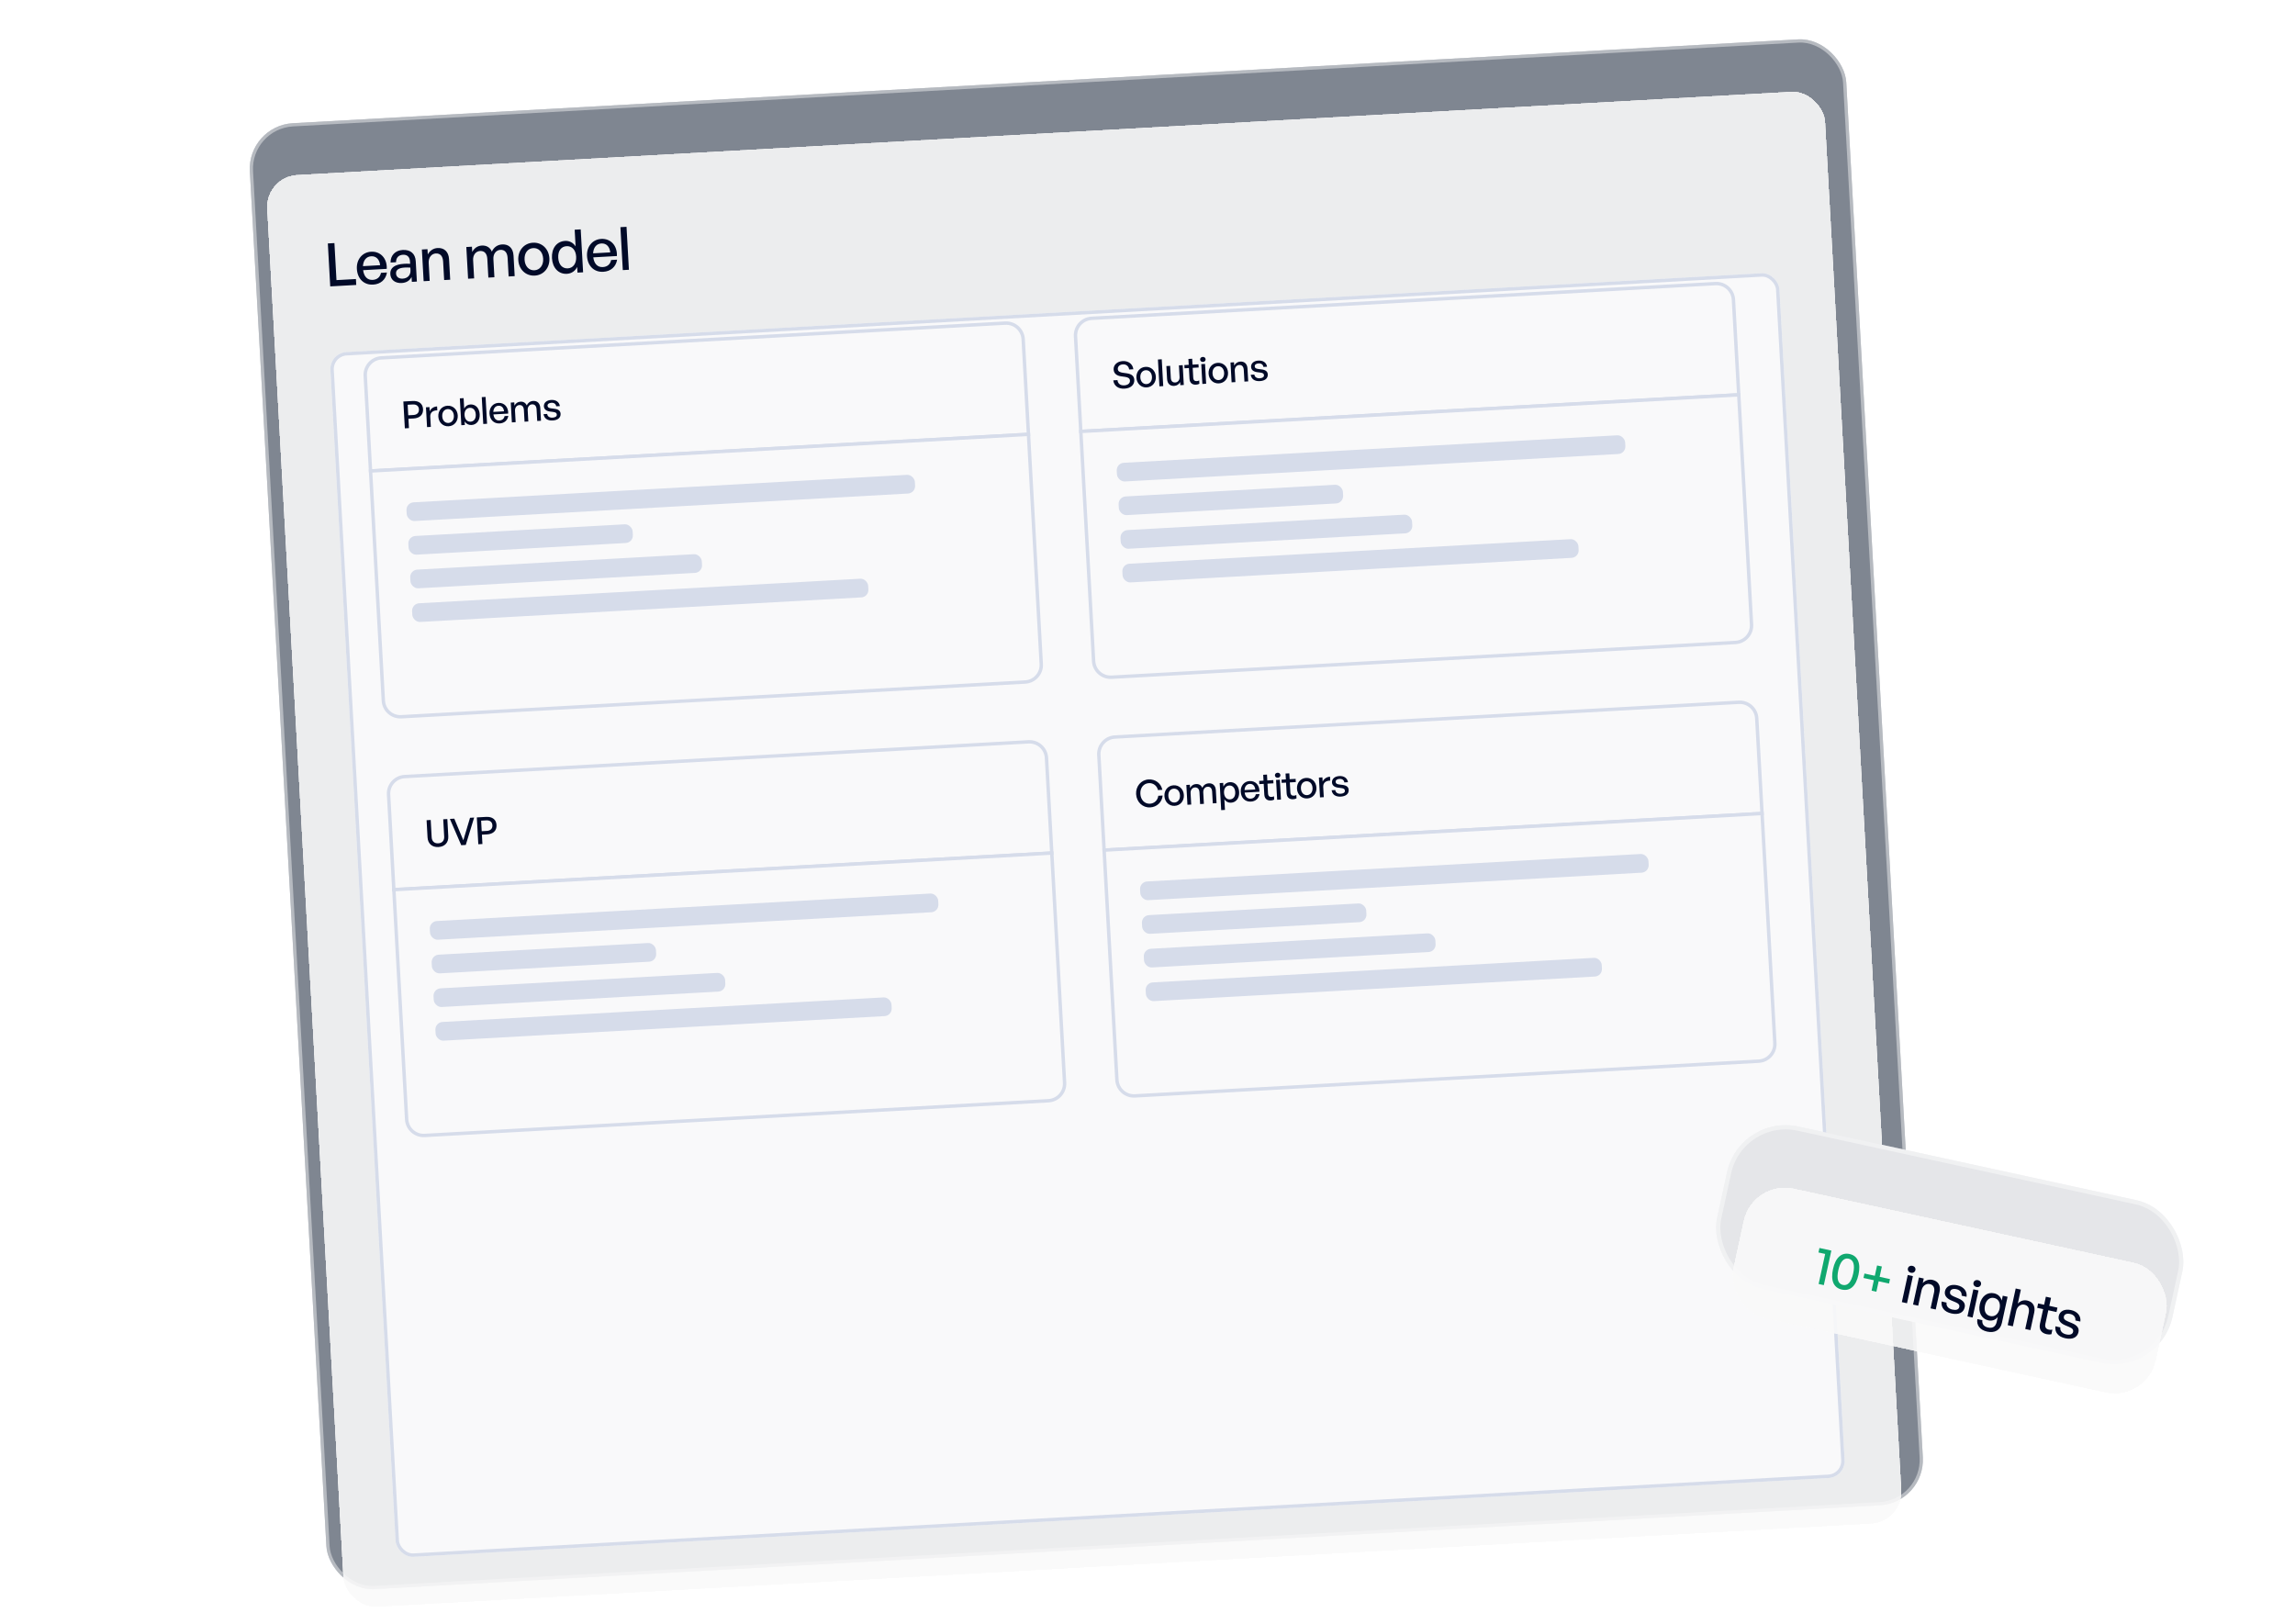 <svg width="544" height="385" viewBox="0 0 544 385" fill="none" xmlns="http://www.w3.org/2000/svg">
<g clip-path="url(#clip0_2100_6513)">
<rect x="58.62" y="29.805" width="379" height="348" rx="10.807" transform="rotate(-3.187 58.62 29.805)" fill="#7F8691"/>
<rect x="59.02" y="30.163" width="378.24" height="347.24" rx="10.427" transform="rotate(-3.187 59.02 30.163)" stroke="white" stroke-opacity="0.43" stroke-width="0.76"/>
<g filter="url(#filter0_dd_2100_6513)">
<g clip-path="url(#clip1_2100_6513)">
<rect x="62.836" y="33.576" width="370" height="340" rx="7.628" transform="rotate(-3.187 62.836 33.576)" fill="#F9F9F9" fill-opacity="0.89" shape-rendering="crispEdges"/>
<path d="M84.444 59.276L78.277 59.62L77.71 49.44L79.269 49.354L79.758 58.13L84.366 57.873L84.444 59.276ZM88.44 59.196C86.271 59.317 84.723 57.825 84.591 55.457C84.467 53.231 85.894 51.516 87.964 51.401C90.204 51.276 91.793 53.008 91.674 55.461L86.074 55.773C86.272 57.297 87.088 58.148 88.35 58.078C89.413 58.019 90.118 57.396 90.304 56.405L91.722 56.326C91.447 58.019 90.213 59.098 88.44 59.196ZM87.995 52.48C86.847 52.544 86.113 53.41 86.035 54.822L90.104 54.595C89.956 53.21 89.158 52.415 87.995 52.48ZM97.625 58.543L97.56 57.38C97.139 58.243 96.328 58.757 95.223 58.819C93.663 58.905 92.593 58.069 92.516 56.694C92.434 55.219 93.568 54.388 95.808 54.264C96.248 54.239 96.603 54.233 97.216 54.27L97.186 53.718C97.126 52.64 96.51 52.063 95.518 52.118C94.469 52.176 93.865 52.836 93.881 53.887L92.577 53.96C92.554 52.269 93.697 51.082 95.455 50.984C97.312 50.88 98.448 51.87 98.547 53.656L98.816 58.476L97.625 58.543ZM93.875 56.575C93.918 57.355 94.528 57.833 95.449 57.782C96.654 57.715 97.364 56.922 97.3 55.773L97.266 55.164C96.709 55.124 96.311 55.132 95.943 55.152C94.511 55.232 93.826 55.697 93.875 56.575ZM101.614 54.068L101.85 58.307L100.418 58.387L100 50.873L101.333 50.799L101.402 52.046C101.866 51.181 102.686 50.581 103.721 50.524C105.266 50.438 106.342 51.373 106.442 53.174L106.713 58.037L105.281 58.116L105.037 53.736C104.966 52.445 104.358 51.754 103.295 51.813C102.317 51.867 101.54 52.736 101.614 54.068ZM112.386 57.721L110.954 57.8L110.535 50.286L111.868 50.212L111.938 51.46C112.4 50.567 113.179 49.997 114.214 49.939C115.32 49.878 116.188 50.398 116.583 51.372C117.054 50.379 117.886 49.735 119.034 49.671C120.579 49.585 121.628 50.536 121.727 52.323L121.998 57.186L120.566 57.265L120.321 52.856C120.251 51.608 119.657 50.902 118.608 50.96C117.63 51.015 116.882 51.881 116.952 53.143L117.192 57.453L115.76 57.533L115.515 53.124C115.445 51.876 114.851 51.17 113.802 51.228C112.81 51.283 112.076 52.149 112.146 53.411L112.386 57.721ZM126.756 57.063C124.63 57.181 122.977 55.595 122.853 53.369C122.729 51.143 124.196 49.384 126.322 49.265C128.449 49.147 130.102 50.733 130.225 52.959C130.349 55.185 128.883 56.944 126.756 57.063ZM126.686 55.801C127.92 55.732 128.843 54.685 128.751 53.041C128.659 51.396 127.627 50.472 126.393 50.541C125.16 50.61 124.25 51.642 124.342 53.286C124.433 54.931 125.453 55.87 126.686 55.801ZM130.835 52.925C130.707 50.642 131.922 48.953 133.949 48.84C134.956 48.785 135.863 49.246 136.439 50.138L136.219 46.183L137.651 46.103L138.218 56.282L136.885 56.357L136.81 55.01C136.324 55.99 135.447 56.579 134.383 56.638C132.356 56.751 130.96 55.179 130.835 52.925ZM132.323 52.842C132.416 54.515 133.348 55.416 134.596 55.346C135.815 55.279 136.667 54.236 136.575 52.577C136.481 50.89 135.494 50.02 134.303 50.087C133.055 50.156 132.228 51.141 132.323 52.842ZM142.995 56.159C140.826 56.279 139.278 54.787 139.146 52.419C139.022 50.194 140.448 48.479 142.518 48.363C144.758 48.239 146.348 49.971 146.228 52.423L140.628 52.735C140.827 54.26 141.642 55.111 142.904 55.04C143.967 54.981 144.672 54.359 144.859 53.367L146.277 53.288C146.001 54.982 144.767 56.06 142.995 56.159ZM142.55 49.443C141.401 49.507 140.667 50.372 140.59 51.784L144.658 51.558C144.51 50.172 143.712 49.378 142.55 49.443ZM149.074 55.678L147.628 55.758L147.062 45.579L148.508 45.498L149.074 55.678Z" fill="#010A28"/>
<g filter="url(#filter1_dd_2100_6513)">
<rect x="78.095" y="73.791" width="344" height="286" rx="4.044" transform="rotate(-3.187 78.095 73.791)" fill="#F9F9FA"/>
<rect x="78.521" y="74.172" width="343.191" height="285.191" rx="3.64" transform="rotate(-3.187 78.521 74.172)" stroke="#D6DCEA" stroke-width="0.809"/>
</g>
</g>
</g>
<path d="M86.578 89.089C86.454 86.859 88.161 84.95 90.392 84.826L238.268 76.592C240.498 76.468 242.407 78.175 242.531 80.406L243.786 102.95L87.834 111.634L86.578 89.089Z" fill="#F9F9FA" stroke="#D6DCEA" stroke-width="0.809"/>
<path d="M246.818 157.396C246.942 159.626 245.235 161.534 243.005 161.658L95.128 169.892C92.898 170.016 90.99 168.309 90.865 166.079L87.834 111.635L243.787 102.951L246.818 157.396Z" fill="#F9F9FA" stroke="#D6DCEA" stroke-width="0.809"/>
<rect x="96.253" y="119.164" width="120.696" height="4.437" rx="1.775" transform="rotate(-3.187 96.253 119.164)" fill="#D6DCEA"/>
<rect x="96.696" y="127.139" width="53.248" height="4.437" rx="1.775" transform="rotate(-3.187 96.696 127.139)" fill="#D6DCEA"/>
<rect x="97.141" y="135.113" width="69.222" height="4.437" rx="1.775" transform="rotate(-3.187 97.141 135.113)" fill="#D6DCEA"/>
<rect x="97.585" y="143.09" width="108.271" height="4.437" rx="1.775" transform="rotate(-3.187 97.585 143.09)" fill="#D6DCEA"/>
<path d="M98.047 99.192L96.815 99.26L96.939 101.475L95.964 101.53L95.61 95.168L97.816 95.045C99.243 94.965 100.205 95.641 100.279 96.97C100.353 98.308 99.474 99.112 98.047 99.192ZM97.853 95.869L96.63 95.937L96.769 98.436L97.992 98.368C98.852 98.32 99.348 97.821 99.305 97.033C99.261 96.244 98.713 95.821 97.853 95.869ZM101.989 98.785L102.123 101.187L101.228 101.237L100.966 96.54L101.799 96.494L101.854 97.486C102.146 96.821 102.832 96.374 103.603 96.331L103.655 97.262C102.642 97.265 101.931 97.749 101.989 98.785ZM106.336 101.041C105.007 101.115 103.974 100.124 103.897 98.733C103.819 97.341 104.736 96.242 106.065 96.168C107.394 96.094 108.427 97.085 108.504 98.476C108.582 99.867 107.665 100.967 106.336 101.041ZM106.292 100.252C107.063 100.209 107.64 99.555 107.583 98.527C107.526 97.499 106.88 96.922 106.109 96.965C105.338 97.008 104.77 97.653 104.827 98.681C104.884 99.709 105.521 100.295 106.292 100.252ZM113.705 98.186C113.784 99.595 113.026 100.669 111.759 100.739C111.094 100.776 110.508 100.471 110.139 99.896L110.185 100.738L109.353 100.784L108.998 94.422L109.893 94.372L110.031 96.844C110.327 96.25 110.849 95.901 111.487 95.866C112.746 95.796 113.626 96.76 113.705 98.186ZM112.775 98.238C112.716 97.175 112.125 96.621 111.354 96.664C110.61 96.706 110.057 97.314 110.116 98.368C110.173 99.405 110.775 99.994 111.537 99.951C112.308 99.909 112.833 99.284 112.775 98.238ZM115.452 100.445L114.549 100.495L114.194 94.133L115.098 94.082L115.452 100.445ZM118.436 100.367C117.081 100.443 116.113 99.51 116.031 98.03C115.953 96.639 116.845 95.567 118.138 95.495C119.538 95.417 120.532 96.5 120.457 98.033L116.957 98.228C117.081 99.181 117.591 99.712 118.38 99.668C119.044 99.631 119.485 99.242 119.601 98.623L120.487 98.573C120.315 99.632 119.544 100.306 118.436 100.367ZM118.158 96.17C117.44 96.21 116.982 96.751 116.933 97.633L119.476 97.492C119.383 96.626 118.885 96.129 118.158 96.17ZM122.227 100.067L121.332 100.117L121.071 95.421L121.904 95.374L121.947 96.154C122.236 95.596 122.723 95.24 123.37 95.204C124.061 95.165 124.603 95.491 124.851 96.099C125.145 95.478 125.665 95.076 126.382 95.036C127.348 94.982 128.004 95.577 128.066 96.694L128.235 99.733L127.34 99.783L127.187 97.027C127.143 96.247 126.772 95.806 126.116 95.842C125.505 95.876 125.037 96.418 125.081 97.206L125.231 99.9L124.336 99.95L124.183 97.194C124.139 96.414 123.768 95.973 123.112 96.009C122.492 96.044 122.033 96.585 122.077 97.374L122.227 100.067ZM132.88 98.07C132.932 98.991 132.246 99.598 130.996 99.668C129.756 99.737 128.986 99.167 128.841 98.161L129.701 98.114C129.769 98.696 130.259 99.034 130.976 98.994C131.606 98.959 132.01 98.714 131.985 98.271C131.963 97.881 131.715 97.726 131.123 97.643L130.353 97.544C129.476 97.424 128.964 97.008 128.924 96.299C128.878 95.475 129.564 94.859 130.654 94.798C131.779 94.736 132.575 95.296 132.708 96.257L131.849 96.305C131.764 95.741 131.329 95.436 130.7 95.471C130.133 95.503 129.765 95.763 129.788 96.171C129.809 96.552 130.059 96.716 130.632 96.791L131.437 96.897C132.377 97.013 132.843 97.396 132.88 98.07Z" fill="#010A28"/>
<path d="M92.104 188.333C91.98 186.103 93.687 184.194 95.917 184.07L243.794 175.837C246.024 175.712 247.932 177.42 248.057 179.65L249.312 202.195L93.359 210.878L92.104 188.333Z" fill="#F9F9FA" stroke="#D6DCEA" stroke-width="0.809"/>
<path d="M252.344 256.64C252.468 258.87 250.76 260.778 248.53 260.903L100.654 269.136C98.423 269.26 96.515 267.553 96.391 265.323L93.359 210.879L249.312 202.195L252.344 256.64Z" fill="#F9F9FA" stroke="#D6DCEA" stroke-width="0.809"/>
<rect x="101.778" y="218.408" width="120.696" height="4.437" rx="1.775" transform="rotate(-3.187 101.778 218.408)" fill="#D6DCEA"/>
<rect x="102.222" y="226.383" width="53.248" height="4.437" rx="1.775" transform="rotate(-3.187 102.222 226.383)" fill="#D6DCEA"/>
<rect x="102.666" y="234.357" width="69.222" height="4.437" rx="1.775" transform="rotate(-3.187 102.666 234.357)" fill="#D6DCEA"/>
<rect x="103.11" y="242.334" width="108.271" height="4.437" rx="1.775" transform="rotate(-3.187 103.11 242.334)" fill="#D6DCEA"/>
<path d="M106.035 194.139L106.262 198.215C106.344 199.677 105.458 200.686 103.934 200.771C102.409 200.856 101.426 199.951 101.344 198.489L101.117 194.413L102.092 194.358L102.321 198.461C102.372 199.382 102.945 199.946 103.885 199.894C104.833 199.841 105.34 199.217 105.289 198.296L105.061 194.193L106.035 194.139ZM112.389 193.785L110.404 200.277L109.332 200.337L106.638 194.105L107.684 194.047L109.827 199.172L111.414 193.839L112.389 193.785ZM115.461 197.774L114.23 197.842L114.353 200.058L113.378 200.112L113.024 193.75L115.231 193.627C116.657 193.547 117.619 194.223 117.693 195.552C117.768 196.89 116.888 197.694 115.461 197.774ZM115.268 194.451L114.045 194.519L114.184 197.018L115.407 196.95C116.266 196.902 116.763 196.404 116.719 195.615C116.675 194.826 116.127 194.403 115.268 194.451Z" fill="#010A28"/>
<path d="M254.938 79.716C254.814 77.486 256.521 75.577 258.751 75.453L406.628 67.219C408.858 67.095 410.766 68.802 410.891 71.032L412.146 93.577L256.193 102.261L254.938 79.716Z" fill="#F9F9FA" stroke="#D6DCEA" stroke-width="0.809"/>
<path d="M415.178 148.023C415.302 150.253 413.594 152.161 411.364 152.285L263.488 160.519C261.257 160.643 259.349 158.936 259.225 156.706L256.193 102.261L412.146 93.578L415.178 148.023Z" fill="#F9F9FA" stroke="#D6DCEA" stroke-width="0.809"/>
<rect x="264.612" y="109.791" width="120.696" height="4.437" rx="1.775" transform="rotate(-3.187 264.612 109.791)" fill="#D6DCEA"/>
<rect x="265.056" y="117.766" width="53.248" height="4.437" rx="1.775" transform="rotate(-3.187 265.056 117.766)" fill="#D6DCEA"/>
<rect x="265.5" y="125.74" width="69.222" height="4.437" rx="1.775" transform="rotate(-3.187 265.5 125.74)" fill="#D6DCEA"/>
<rect x="265.944" y="133.717" width="108.271" height="4.437" rx="1.775" transform="rotate(-3.187 265.944 133.717)" fill="#D6DCEA"/>
<path d="M268.872 90.037C268.933 91.144 268.094 92.035 266.552 92.121C265.019 92.207 264.042 91.417 263.892 90.154L264.884 90.099C264.973 90.903 265.517 91.397 266.491 91.343C267.298 91.298 267.879 90.883 267.842 90.227C267.813 89.696 267.452 89.449 266.708 89.331L265.777 89.205C264.872 89.077 264.031 88.671 263.971 87.59C263.912 86.518 264.806 85.659 266.126 85.585C267.447 85.512 268.493 86.263 268.643 87.525L267.651 87.58C267.555 86.821 266.976 86.32 266.179 86.365C265.354 86.411 264.93 86.923 264.96 87.472C264.994 88.075 265.528 88.259 266.129 88.35L267.079 88.483C268.181 88.644 268.819 89.089 268.872 90.037ZM271.81 91.829C270.481 91.903 269.448 90.911 269.37 89.52C269.293 88.129 270.209 87.029 271.539 86.955C272.868 86.881 273.901 87.872 273.978 89.264C274.056 90.655 273.139 91.755 271.81 91.829ZM271.766 91.04C272.537 90.997 273.114 90.343 273.057 89.315C272.999 88.287 272.354 87.71 271.583 87.753C270.812 87.796 270.244 88.441 270.301 89.468C270.358 90.496 270.995 91.083 271.766 91.04ZM275.73 91.522L274.826 91.572L274.472 85.21L275.376 85.159L275.73 91.522ZM279.603 89.368L279.449 86.604L280.344 86.554L280.605 91.25L279.772 91.296L279.731 90.552C279.51 91.053 278.98 91.429 278.342 91.465C277.394 91.518 276.707 90.996 276.64 89.791L276.472 86.769L277.366 86.719L277.525 89.564C277.57 90.379 277.997 90.693 278.581 90.66C279.184 90.627 279.644 90.104 279.603 89.368ZM284.254 90.176L284.298 90.964C284.03 91.104 283.794 91.161 283.51 91.177C282.642 91.225 282.013 90.789 281.955 89.753L281.815 87.236L280.778 87.294L280.736 86.532L281.773 86.474L281.695 85.083L282.59 85.033L282.668 86.424L284.085 86.345L284.128 87.107L282.71 87.186L282.839 89.499C282.875 90.146 283.198 90.359 283.676 90.332C283.889 90.321 284.073 90.275 284.254 90.176ZM285.774 85.158C285.793 85.495 285.541 85.767 285.16 85.788C284.779 85.809 284.49 85.567 284.471 85.231C284.452 84.885 284.713 84.622 285.094 84.6C285.475 84.579 285.755 84.812 285.774 85.158ZM285.901 90.955L285.006 91.005L284.745 86.309L285.64 86.259L285.901 90.955ZM288.921 90.876C287.591 90.95 286.559 89.959 286.481 88.567C286.404 87.176 287.32 86.076 288.649 86.002C289.978 85.928 291.011 86.92 291.089 88.311C291.166 89.702 290.25 90.802 288.921 90.876ZM288.877 90.087C289.648 90.044 290.224 89.39 290.167 88.362C290.11 87.334 289.465 86.757 288.694 86.8C287.923 86.843 287.354 87.488 287.411 88.516C287.469 89.543 288.106 90.13 288.877 90.087ZM292.684 87.92L292.832 90.569L291.937 90.619L291.675 85.923L292.508 85.876L292.552 86.656C292.842 86.116 293.354 85.74 294.001 85.704C294.967 85.651 295.639 86.235 295.702 87.361L295.871 90.4L294.976 90.45L294.824 87.712C294.779 86.906 294.399 86.473 293.735 86.51C293.123 86.544 292.638 87.087 292.684 87.92ZM300.508 88.737C300.56 89.659 299.873 90.266 298.624 90.336C297.384 90.405 296.614 89.834 296.469 88.829L297.329 88.781C297.397 89.364 297.887 89.701 298.604 89.661C299.233 89.626 299.638 89.382 299.613 88.938C299.591 88.549 299.343 88.394 298.751 88.311L297.981 88.212C297.104 88.091 296.592 87.676 296.552 86.967C296.506 86.143 297.192 85.527 298.282 85.466C299.407 85.403 300.203 85.963 300.336 86.925L299.477 86.973C299.392 86.409 298.957 86.104 298.328 86.139C297.761 86.171 297.393 86.431 297.416 86.839C297.437 87.22 297.686 87.384 298.259 87.458L299.065 87.565C300.005 87.681 300.471 88.064 300.508 88.737Z" fill="#010A28"/>
<path d="M260.463 178.958C260.339 176.728 262.046 174.819 264.276 174.695L412.153 166.462C414.383 166.337 416.292 168.045 416.416 170.275L417.671 192.82L261.718 201.503L260.463 178.958Z" fill="#F9F9FA" stroke="#D6DCEA" stroke-width="0.809"/>
<path d="M420.703 247.265C420.827 249.495 419.12 251.403 416.89 251.528L269.013 259.761C266.783 259.885 264.874 258.178 264.75 255.948L261.719 201.504L417.672 192.82L420.703 247.265Z" fill="#F9F9FA" stroke="#D6DCEA" stroke-width="0.809"/>
<rect x="270.138" y="209.033" width="120.696" height="4.437" rx="1.775" transform="rotate(-3.187 270.138 209.033)" fill="#D6DCEA"/>
<rect x="270.581" y="217.008" width="53.248" height="4.437" rx="1.775" transform="rotate(-3.187 270.581 217.008)" fill="#D6DCEA"/>
<rect x="271.025" y="224.982" width="69.222" height="4.437" rx="1.775" transform="rotate(-3.187 271.025 224.982)" fill="#D6DCEA"/>
<rect x="271.47" y="232.959" width="108.271" height="4.437" rx="1.775" transform="rotate(-3.187 271.47 232.959)" fill="#D6DCEA"/>
<path d="M272.63 191.377C270.857 191.476 269.404 190.108 269.299 188.23C269.195 186.36 270.488 184.848 272.261 184.749C273.856 184.66 275.191 185.653 275.517 187.208L274.481 187.266C274.246 186.248 273.373 185.567 272.318 185.626C271.06 185.696 270.231 186.764 270.309 188.173C270.389 189.6 271.331 190.57 272.59 190.5C273.644 190.441 274.436 189.659 274.556 188.621L275.593 188.564C275.441 190.154 274.225 191.288 272.63 191.377ZM278.452 191.009C277.122 191.083 276.09 190.091 276.012 188.7C275.935 187.309 276.851 186.209 278.18 186.135C279.509 186.061 280.542 187.052 280.62 188.444C280.697 189.835 279.781 190.935 278.452 191.009ZM278.408 190.22C279.179 190.177 279.755 189.523 279.698 188.495C279.641 187.467 278.996 186.89 278.225 186.933C277.454 186.976 276.885 187.62 276.942 188.648C277 189.676 277.637 190.263 278.408 190.22ZM282.363 190.702L281.468 190.752L281.206 186.056L282.039 186.009L282.083 186.789C282.372 186.231 282.859 185.875 283.505 185.839C284.197 185.8 284.739 186.125 284.986 186.734C285.281 186.113 285.8 185.711 286.518 185.671C287.484 185.617 288.139 186.212 288.201 187.328L288.371 190.367L287.476 190.417L287.322 187.662C287.279 186.882 286.908 186.44 286.252 186.477C285.64 186.511 285.173 187.052 285.217 187.841L285.367 190.535L284.472 190.585L284.318 187.829C284.275 187.049 283.904 186.608 283.248 186.644C282.628 186.679 282.169 187.22 282.213 188.008L282.363 190.702ZM293.725 187.714C293.804 189.132 293.046 190.196 291.788 190.266C291.15 190.302 290.591 190.013 290.223 189.464L290.363 191.972L289.468 192.022L289.111 185.615L289.944 185.569L289.992 186.429C290.295 185.807 290.852 185.43 291.516 185.393C292.766 185.323 293.646 186.296 293.725 187.714ZM292.795 187.766C292.736 186.711 292.145 186.149 291.374 186.192C290.63 186.233 290.078 186.859 290.137 187.914C290.194 188.95 290.804 189.521 291.557 189.479C292.328 189.436 292.854 188.82 292.795 187.766ZM296.505 190.003C295.149 190.079 294.182 189.146 294.1 187.666C294.022 186.275 294.913 185.203 296.207 185.131C297.607 185.053 298.601 186.136 298.526 187.669L295.026 187.864C295.15 188.817 295.66 189.348 296.448 189.304C297.113 189.267 297.554 188.878 297.67 188.259L298.556 188.209C298.384 189.268 297.613 189.942 296.505 190.003ZM296.227 185.806C295.509 185.846 295.05 186.387 295.002 187.27L297.545 187.128C297.452 186.262 296.954 185.765 296.227 185.806ZM301.985 188.738L302.029 189.527C301.761 189.666 301.524 189.724 301.241 189.74C300.372 189.788 299.744 189.352 299.686 188.315L299.546 185.799L298.509 185.857L298.467 185.095L299.503 185.037L299.426 183.646L300.321 183.596L300.398 184.987L301.816 184.908L301.858 185.67L300.441 185.749L300.569 188.062C300.606 188.709 300.928 188.922 301.407 188.895C301.62 188.883 301.804 188.837 301.985 188.738ZM303.504 183.721C303.523 184.057 303.272 184.329 302.891 184.35C302.51 184.372 302.221 184.13 302.202 183.793C302.183 183.448 302.444 183.184 302.825 183.163C303.206 183.142 303.485 183.375 303.504 183.721ZM303.632 189.518L302.737 189.568L302.475 184.871L303.37 184.821L303.632 189.518ZM307.28 188.444L307.324 189.232C307.056 189.372 306.82 189.429 306.536 189.445C305.668 189.493 305.039 189.057 304.981 188.02L304.841 185.504L303.804 185.562L303.762 184.8L304.799 184.742L304.721 183.351L305.616 183.301L305.694 184.692L307.111 184.613L307.154 185.375L305.736 185.454L305.865 187.767C305.901 188.414 306.224 188.627 306.702 188.6C306.915 188.588 307.099 188.543 307.28 188.444ZM309.874 189.259C308.545 189.333 307.512 188.342 307.435 186.951C307.357 185.559 308.274 184.46 309.603 184.386C310.932 184.312 311.965 185.303 312.042 186.694C312.12 188.085 311.203 189.185 309.874 189.259ZM309.83 188.47C310.601 188.428 311.178 187.773 311.121 186.745C311.064 185.717 310.418 185.14 309.647 185.183C308.876 185.226 308.308 185.871 308.365 186.899C308.422 187.927 309.059 188.513 309.83 188.47ZM313.652 186.551L313.786 188.952L312.891 189.002L312.629 184.306L313.462 184.26L313.517 185.252C313.809 184.587 314.495 184.14 315.266 184.097L315.318 185.027C314.305 185.03 313.594 185.514 313.652 186.551ZM319.688 187.219C319.739 188.141 319.053 188.748 317.804 188.818C316.563 188.887 315.794 188.316 315.649 187.311L316.509 187.263C316.577 187.846 317.066 188.183 317.784 188.143C318.413 188.108 318.817 187.863 318.793 187.42C318.771 187.03 318.522 186.875 317.931 186.793L317.161 186.693C316.283 186.573 315.771 186.158 315.732 185.449C315.686 184.625 316.372 184.009 317.462 183.948C318.587 183.885 319.383 184.445 319.516 185.407L318.657 185.455C318.572 184.891 318.137 184.586 317.508 184.621C316.941 184.653 316.573 184.913 316.596 185.321C316.617 185.702 316.866 185.866 317.439 185.94L318.245 186.046C319.185 186.163 319.651 186.546 319.688 187.219Z" fill="#010A28"/>
<rect x="412.396" y="264" width="110.45" height="39.446" rx="14.213" transform="rotate(12.289 412.396 264)" fill="#E5E6E9"/>
<rect x="412.777" y="264.594" width="109.45" height="38.447" rx="13.714" transform="rotate(12.289 412.777 264.594)" stroke="white" stroke-opacity="0.43" stroke-width="0.999"/>
<g filter="url(#filter2_dd_2100_6513)">
<g clip-path="url(#clip2_2100_6513)">
<rect x="415.41" y="268.693" width="102.56" height="31.557" rx="10.033" transform="rotate(12.289 415.41 268.693)" fill="#F9F9F9" fill-opacity="0.89" shape-rendering="crispEdges"/>
<path d="M432.315 293.741L431.08 293.472L432.631 286.35L431.044 286.004L431.277 284.938L434.099 285.553L432.315 293.741ZM434.489 289.939C435.08 287.226 436.488 285.947 438.426 286.369C440.364 286.791 441.124 288.542 440.533 291.256C439.942 293.969 438.552 295.226 436.589 294.799C434.627 294.371 433.898 292.652 434.489 289.939ZM435.749 290.213C435.308 292.236 435.679 293.446 436.829 293.697C437.98 293.947 438.83 293.016 439.273 290.981C439.719 288.934 439.336 287.722 438.186 287.471C437.059 287.226 436.195 288.166 435.749 290.213ZM444.773 295.3L443.635 295.052L444.173 292.581L441.714 292.046L441.944 290.992L444.402 291.528L444.935 289.081L446.074 289.329L445.541 291.776L448 292.311L447.77 293.365L445.311 292.829L444.773 295.3Z" fill="#10A86F"/>
<path d="M454.021 290.185C453.921 290.645 453.481 290.917 452.961 290.804C452.44 290.69 452.141 290.257 452.241 289.797C452.344 289.325 452.793 289.067 453.314 289.181C453.835 289.294 454.124 289.712 454.021 290.185ZM452.032 298.036L450.809 297.769L452.207 291.35L453.43 291.617L452.032 298.036ZM455.476 294.993L454.687 298.614L453.464 298.348L454.862 291.928L456.001 292.176L455.769 293.242C456.36 292.623 457.19 292.309 458.074 292.501C459.394 292.789 460.082 293.827 459.747 295.365L458.842 299.519L457.618 299.253L458.434 295.51C458.674 294.408 458.324 293.685 457.415 293.487C456.58 293.305 455.724 293.854 455.476 294.993ZM465.704 299.009C465.429 300.269 464.279 300.831 462.571 300.459C460.876 300.089 460.053 299.034 460.232 297.627L461.407 297.883C461.281 298.693 461.815 299.33 462.796 299.543C463.656 299.731 464.291 299.552 464.423 298.946C464.539 298.413 464.262 298.112 463.497 297.78L462.498 297.36C461.361 296.871 460.827 296.12 461.038 295.151C461.283 294.025 462.436 293.451 463.926 293.776C465.464 294.111 466.326 295.161 466.148 296.505L464.973 296.249C465.069 295.458 464.597 294.886 463.737 294.699C462.962 294.53 462.37 294.744 462.249 295.301C462.135 295.822 462.409 296.135 463.153 296.449L464.198 296.893C465.42 297.4 465.904 298.089 465.704 299.009ZM469.568 293.571C469.468 294.032 469.028 294.304 468.508 294.19C467.987 294.077 467.688 293.644 467.788 293.184C467.891 292.711 468.34 292.454 468.861 292.567C469.382 292.681 469.671 293.099 469.568 293.571ZM467.579 301.423L466.356 301.156L467.754 294.737L468.977 295.003L467.579 301.423ZM471.04 304.765C469.357 304.398 468.462 303.264 468.706 301.795L469.893 302.053C469.77 302.966 470.246 303.577 471.239 303.793C472.342 304.033 473.052 303.566 473.292 302.464L473.546 301.301C473.013 301.997 472.189 302.287 471.317 302.097C469.718 301.749 468.867 300.181 469.279 298.291C469.696 296.378 471.065 295.331 472.676 295.682C473.597 295.883 474.226 296.489 474.485 297.395L474.733 296.257L475.872 296.505L474.521 302.706C474.154 304.39 472.857 305.16 471.04 304.765ZM470.514 298.56C470.224 299.893 470.701 300.847 471.767 301.079C472.809 301.306 473.693 300.623 473.97 299.351C474.261 298.019 473.755 297.021 472.701 296.791C471.647 296.562 470.802 297.24 470.514 298.56ZM477.913 299.88L477.124 303.502L475.9 303.235L477.795 294.539L479.018 294.805L478.298 298.112C478.872 297.514 479.626 297.196 480.511 297.389C481.831 297.676 482.518 298.714 482.183 300.252L481.278 304.407L480.055 304.14L480.87 300.398C481.11 299.295 480.76 298.572 479.852 298.374C479.016 298.192 478.161 298.742 477.913 299.88ZM486.493 304.299L486.258 305.377C485.845 305.465 485.505 305.454 485.118 305.37C483.931 305.111 483.247 304.29 483.555 302.873L484.305 299.433L482.888 299.124L483.115 298.083L484.532 298.391L484.946 296.49L486.169 296.756L485.755 298.658L487.693 299.08L487.466 300.122L485.528 299.7L484.839 302.861C484.647 303.745 485.002 304.152 485.656 304.295C485.947 304.358 486.212 304.365 486.493 304.299ZM492.676 304.885C492.401 306.145 491.251 306.706 489.544 306.334C487.848 305.965 487.025 304.91 487.204 303.503L488.379 303.759C488.254 304.569 488.787 305.205 489.768 305.419C490.628 305.606 491.264 305.427 491.396 304.822C491.512 304.289 491.235 303.987 490.47 303.656L489.47 303.235C488.333 302.746 487.799 301.996 488.01 301.027C488.256 299.9 489.408 299.327 490.898 299.651C492.436 299.986 493.298 301.037 493.12 302.381L491.945 302.125C492.041 301.334 491.569 300.762 490.71 300.574C489.934 300.406 489.342 300.619 489.221 301.176C489.107 301.697 489.382 302.011 490.125 302.325L491.17 302.768C492.392 303.275 492.876 303.964 492.676 304.885Z" fill="#010A28"/>
</g>
</g>
</g>
<defs>
<filter id="filter0_dd_2100_6513" x="18.019" y="-31.809" width="477.963" height="449.677" filterUnits="userSpaceOnUse" color-interpolation-filters="sRGB">
<feFlood flood-opacity="0" result="BackgroundImageFix"/>
<feColorMatrix in="SourceAlpha" type="matrix" values="0 0 0 0 0 0 0 0 0 0 0 0 0 0 0 0 0 0 127 0" result="hardAlpha"/>
<feOffset dy="2.543"/>
<feGaussianBlur stdDeviation="2.289"/>
<feComposite in2="hardAlpha" operator="out"/>
<feColorMatrix type="matrix" values="0 0 0 0 0.053 0 0 0 0 0.149 0 0 0 0 0.479 0 0 0 0.06 0"/>
<feBlend mode="normal" in2="BackgroundImageFix" result="effect1_dropShadow_2100_6513"/>
<feColorMatrix in="SourceAlpha" type="matrix" values="0 0 0 0 0 0 0 0 0 0 0 0 0 0 0 0 0 0 127 0" result="hardAlpha"/>
<feOffset dy="5.721"/>
<feGaussianBlur stdDeviation="7.819"/>
<feComposite in2="hardAlpha" operator="out"/>
<feColorMatrix type="matrix" values="0 0 0 0 0.064 0 0 0 0 0.132 0 0 0 0 0.363 0 0 0 0.06 0"/>
<feBlend mode="normal" in2="effect1_dropShadow_2100_6513" result="effect2_dropShadow_2100_6513"/>
<feBlend mode="normal" in="SourceGraphic" in2="effect2_dropShadow_2100_6513" result="shape"/>
</filter>
<filter id="filter1_dd_2100_6513" x="73.46" y="50.032" width="368.637" height="313.952" filterUnits="userSpaceOnUse" color-interpolation-filters="sRGB">
<feFlood flood-opacity="0" result="BackgroundImageFix"/>
<feColorMatrix in="SourceAlpha" type="matrix" values="0 0 0 0 0 0 0 0 0 0 0 0 0 0 0 0 0 0 127 0" result="hardAlpha"/>
<feOffset dy="1.618"/>
<feGaussianBlur stdDeviation="1.618"/>
<feColorMatrix type="matrix" values="0 0 0 0 0 0 0 0 0 0 0 0 0 0 0 0 0 0 0.08 0"/>
<feBlend mode="normal" in2="BackgroundImageFix" result="effect1_dropShadow_2100_6513"/>
<feColorMatrix in="SourceAlpha" type="matrix" values="0 0 0 0 0 0 0 0 0 0 0 0 0 0 0 0 0 0 127 0" result="hardAlpha"/>
<feOffset/>
<feGaussianBlur stdDeviation="2.427"/>
<feColorMatrix type="matrix" values="0 0 0 0 0 0 0 0 0 0 0 0 0 0 0 0 0 0 0.02 0"/>
<feBlend mode="normal" in2="effect1_dropShadow_2100_6513" result="effect2_dropShadow_2100_6513"/>
<feBlend mode="normal" in="SourceGraphic" in2="effect2_dropShadow_2100_6513" result="shape"/>
</filter>
<filter id="filter2_dd_2100_6513" x="349.749" y="209.749" width="224.815" height="170.552" filterUnits="userSpaceOnUse" color-interpolation-filters="sRGB">
<feFlood flood-opacity="0" result="BackgroundImageFix"/>
<feColorMatrix in="SourceAlpha" type="matrix" values="0 0 0 0 0 0 0 0 0 0 0 0 0 0 0 0 0 0 127 0" result="hardAlpha"/>
<feOffset dy="3.344"/>
<feGaussianBlur stdDeviation="3.01"/>
<feComposite in2="hardAlpha" operator="out"/>
<feColorMatrix type="matrix" values="0 0 0 0 0.053 0 0 0 0 0.149 0 0 0 0 0.479 0 0 0 0.06 0"/>
<feBlend mode="normal" in2="BackgroundImageFix" result="effect1_dropShadow_2100_6513"/>
<feColorMatrix in="SourceAlpha" type="matrix" values="0 0 0 0 0 0 0 0 0 0 0 0 0 0 0 0 0 0 127 0" result="hardAlpha"/>
<feOffset dy="7.525"/>
<feGaussianBlur stdDeviation="10.284"/>
<feComposite in2="hardAlpha" operator="out"/>
<feColorMatrix type="matrix" values="0 0 0 0 0.064 0 0 0 0 0.132 0 0 0 0 0.363 0 0 0 0.06 0"/>
<feBlend mode="normal" in2="effect1_dropShadow_2100_6513" result="effect2_dropShadow_2100_6513"/>
<feBlend mode="normal" in="SourceGraphic" in2="effect2_dropShadow_2100_6513" result="shape"/>
</filter>
<clipPath id="clip0_2100_6513">
<rect width="544" height="385" fill="white"/>
</clipPath>
<clipPath id="clip1_2100_6513">
<rect x="62.836" y="33.576" width="370" height="340" rx="7.628" transform="rotate(-3.187 62.836 33.576)" fill="white"/>
</clipPath>
<clipPath id="clip2_2100_6513">
<rect x="415.41" y="268.693" width="102.56" height="31.557" rx="10.033" transform="rotate(12.289 415.41 268.693)" fill="white"/>
</clipPath>
</defs>
</svg>
